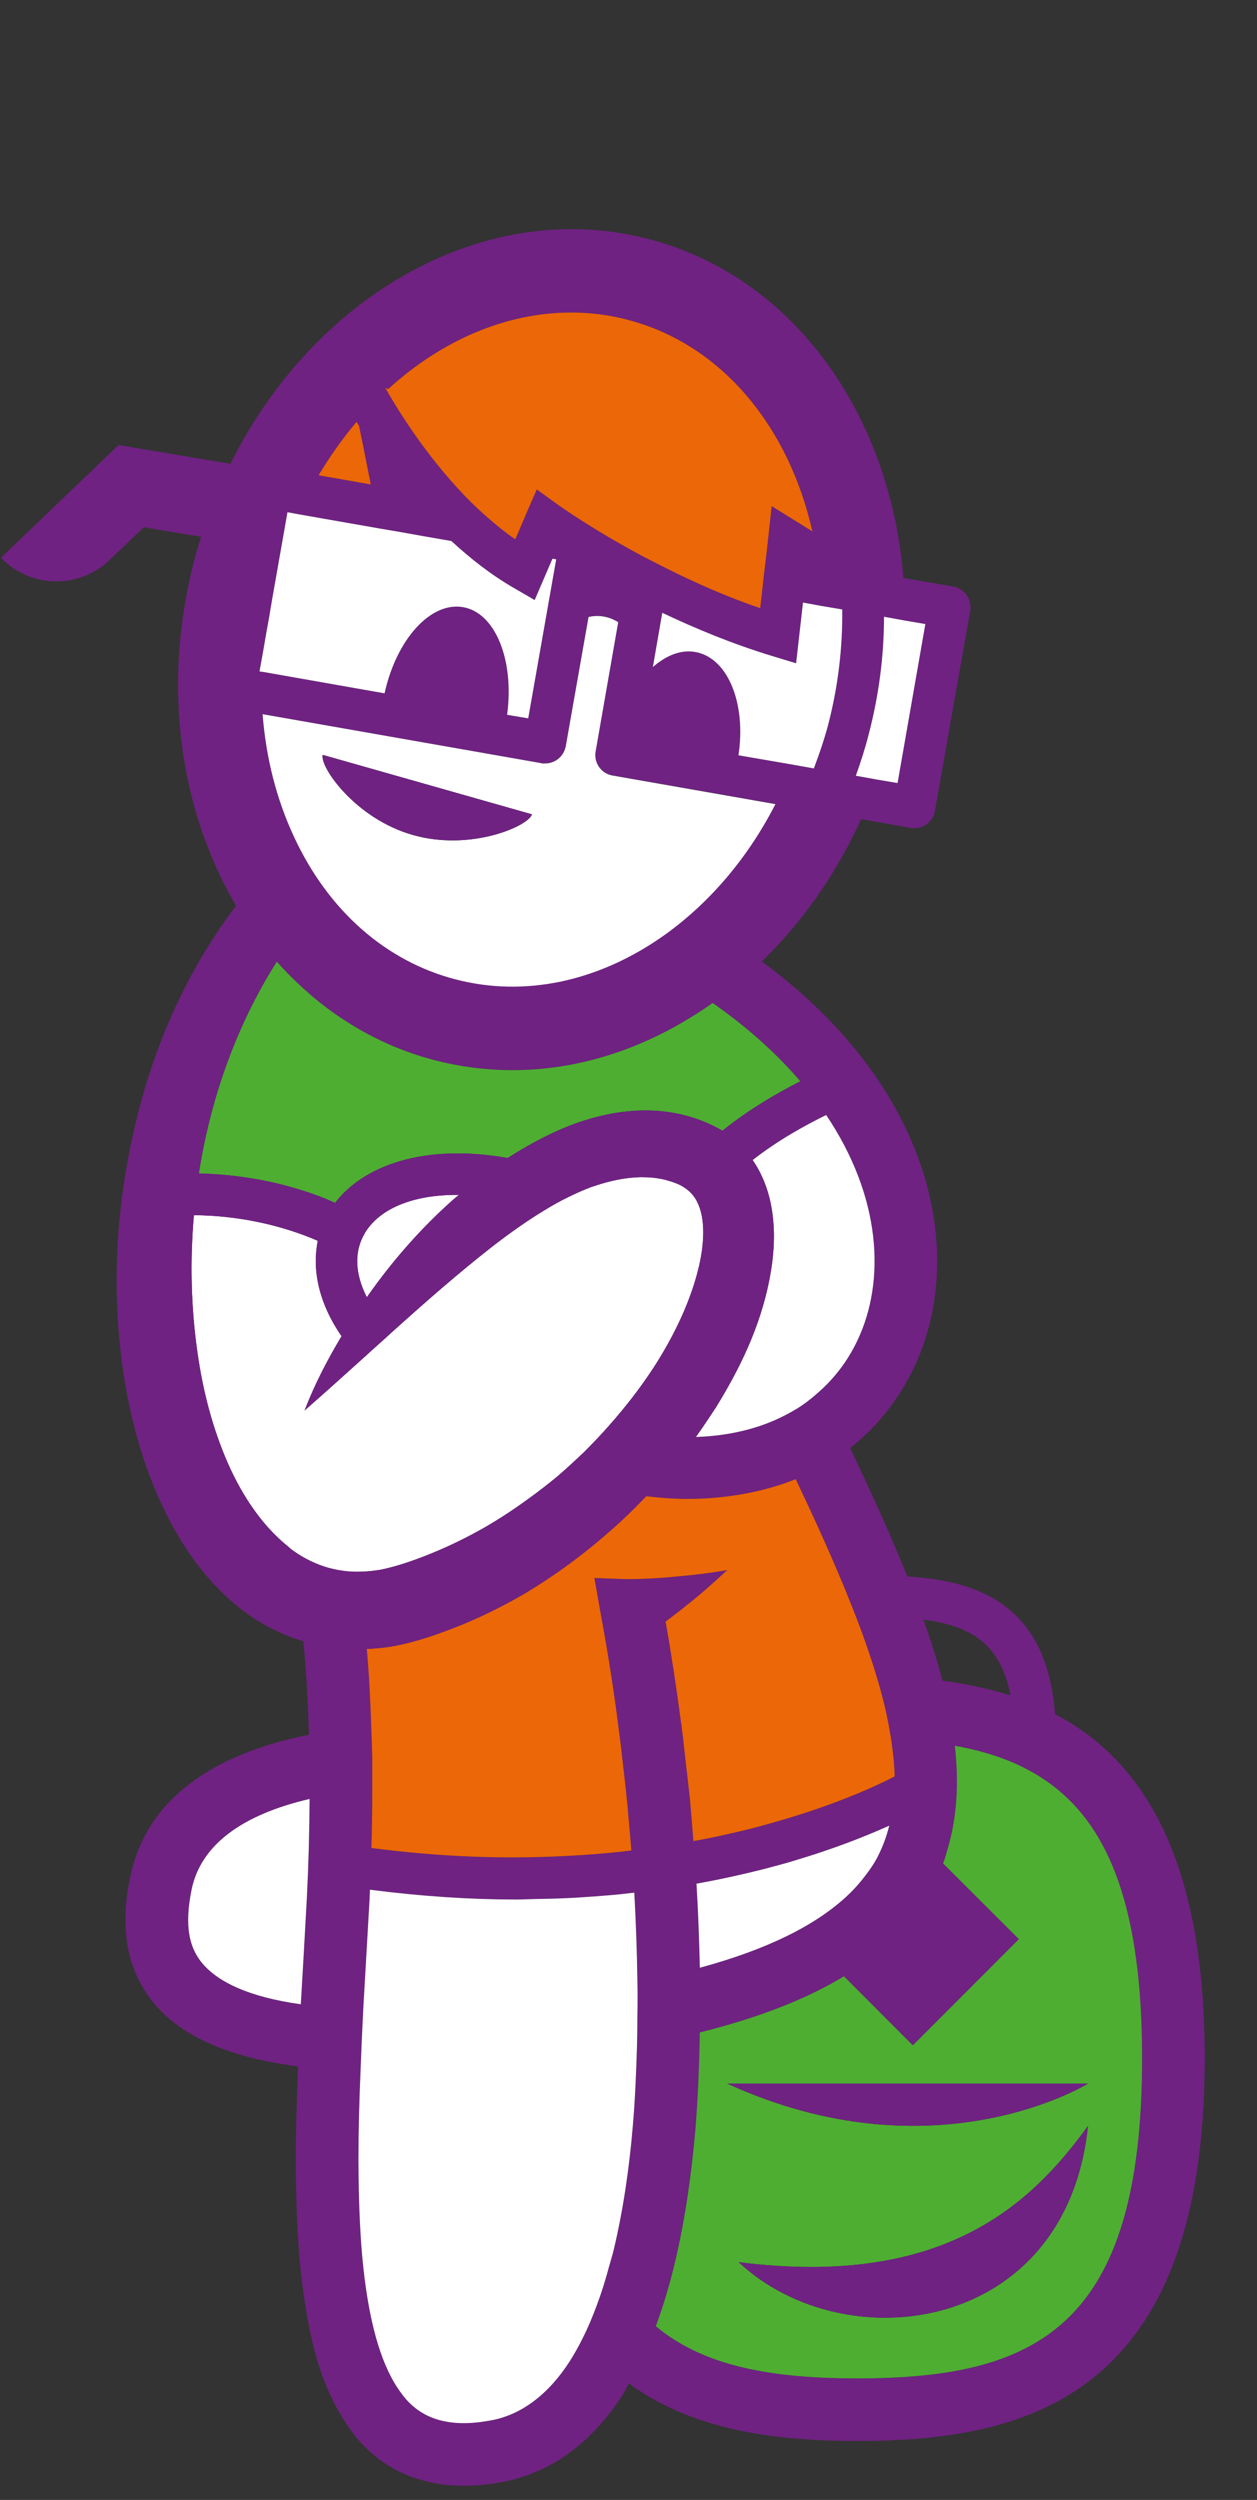 <svg width="83" height="165" viewBox="0 0 83 165" fill="none" xmlns="http://www.w3.org/2000/svg">
<rect x="0" y="0" width="83" height="165" fill="#333333" stroke="none"/>
<path d="M7.827 29.373L0.065 36.81C1.995 38.834 5.221 38.903 7.234 36.961L9.495 34.799L13.287 35.433C13.135 35.915 12.97 36.397 12.846 36.893C10.971 44.04 11.536 51.38 14.431 57.577C14.776 58.348 15.176 59.078 15.589 59.78C12.708 63.567 10.653 67.933 9.385 72.463C7.813 78.123 7.289 84.073 8.062 89.953C8.448 92.9 9.178 95.833 10.392 98.656C11.619 101.465 13.356 104.247 16.086 106.327C17.244 107.194 18.595 107.897 20.029 108.323C20.236 110.375 20.332 112.427 20.401 114.493C12.322 116.118 9.385 120.056 8.599 123.885C8.323 125.248 7.469 129.421 10.543 132.643C12.418 134.599 15.451 135.838 19.684 136.389C19.601 138.441 19.532 140.479 19.532 142.545C19.546 145.464 19.629 148.425 20.043 151.413C20.498 154.388 21.09 157.541 23.2 160.447C24.234 161.893 25.861 163.133 27.681 163.642C29.487 164.193 31.293 164.138 32.906 163.862C34.616 163.587 36.339 162.857 37.718 161.797C39.124 160.75 40.213 159.442 41.096 158.092C41.261 157.831 41.385 157.569 41.523 157.307C45.77 160.42 51.215 161.108 56.62 161.108C67.953 161.108 79.548 158.106 79.548 135.852C79.548 122.563 75.412 116.145 69.663 113.13C69.125 105.996 64.699 104.33 59.915 104.054C58.84 101.383 57.557 98.56 56.137 95.571C57.833 94.249 59.267 92.5 60.343 90.283C63.776 83.095 61.887 71.995 50.306 63.457C53.008 60.827 55.241 57.646 56.854 54.065L60.15 54.644C60.15 54.644 60.301 54.657 60.384 54.657C61.046 54.657 61.625 54.189 61.735 53.514L64.065 40.308C64.12 39.95 64.037 39.578 63.831 39.275C63.624 38.986 63.293 38.779 62.934 38.71L59.653 38.146C58.798 27.377 52.415 18.274 42.847 15.781C32.093 12.972 20.773 19.431 15.217 30.613L7.827 29.373ZM13.549 129.793C12.446 128.65 12.17 127.08 12.653 124.711C13.259 121.778 15.962 119.781 20.442 118.734C20.429 120.896 20.373 123.059 20.263 125.234C20.139 127.562 20.001 129.917 19.863 132.285C16.389 131.803 14.514 130.812 13.549 129.793ZM13.039 89.264C12.611 86.29 12.542 83.232 12.804 80.203C15.893 80.23 18.347 80.905 19.877 81.456C20.332 81.621 20.704 81.773 20.98 81.897C20.622 83.701 20.966 85.89 22.552 88.19C21.614 89.76 20.773 91.371 20.111 93.093C21.38 91.991 22.607 90.875 23.834 89.774C24.179 89.471 24.51 89.154 24.854 88.851C25.199 88.548 25.544 88.231 25.875 87.928C28.081 85.945 30.273 84.017 32.534 82.255C33.637 81.401 34.781 80.588 35.939 79.886C36.477 79.555 37.015 79.253 37.566 78.991C38.062 78.743 38.573 78.523 39.083 78.33C39.179 78.302 39.276 78.275 39.386 78.234C40.351 77.917 41.302 77.724 42.226 77.696C42.281 77.696 42.35 77.696 42.405 77.696C42.943 77.696 43.453 77.751 43.95 77.876C44.46 78.013 44.901 78.178 45.19 78.385C45.811 78.784 46.169 79.376 46.349 80.299C46.514 81.222 46.431 82.365 46.169 83.508C45.645 85.808 44.529 88.149 43.136 90.297C42.254 91.647 41.261 92.913 40.186 94.125C39.675 94.704 39.138 95.268 38.586 95.819C38.007 96.37 37.428 96.907 36.822 97.43C36.174 97.968 35.512 98.477 34.822 98.973C33.899 99.648 32.947 100.267 31.968 100.832C30.852 101.465 29.707 102.03 28.522 102.512C27.35 102.994 26.095 103.421 25.075 103.614C24.565 103.696 24.068 103.738 23.572 103.738C22.828 103.738 22.097 103.614 21.407 103.393C20.622 103.132 19.877 102.746 19.188 102.223C19.133 102.182 19.078 102.113 19.022 102.071C17.382 100.763 16.03 98.808 15.065 96.618C14.059 94.346 13.397 91.826 13.039 89.264ZM17.134 44.315L17.382 42.952L17.588 41.74L17.768 40.762L17.974 39.523L18.223 38.118L18.981 33.808L19.726 33.946L21.366 34.235L25.061 34.882L26.509 35.13L27.97 35.392L29.804 35.708C31.058 36.865 32.437 37.953 33.954 38.821L35.305 39.605L36.477 36.879L36.725 36.92L34.878 47.414L33.485 47.18C33.968 43.572 32.713 40.446 30.576 40.074C28.425 39.702 26.178 42.208 25.392 45.761L17.34 44.343H17.299L17.134 44.315ZM13.135 77.449C13.907 72.491 15.617 67.671 18.278 63.471C18.678 63.925 19.091 64.352 19.519 64.765C22.111 67.258 25.199 69.062 28.687 69.971C30.383 70.412 32.12 70.632 33.857 70.632C37.663 70.632 41.482 69.558 45.039 67.492C45.714 67.093 46.39 66.68 47.052 66.198C49.409 67.836 51.312 69.585 52.842 71.362C51.381 72.105 49.451 73.207 47.7 74.626C47.658 74.612 47.617 74.57 47.576 74.557C46.197 73.785 44.804 73.427 43.426 73.317C41.33 73.166 39.303 73.634 37.538 74.323C36.091 74.901 34.767 75.631 33.526 76.43C27.984 75.452 24 76.939 22.124 79.39C21.587 79.142 20.801 78.826 19.808 78.523C18.14 77.999 15.865 77.517 13.135 77.449ZM17.34 47.138L35.76 50.374C35.843 50.374 35.925 50.374 36.008 50.374C36.656 50.374 37.235 49.906 37.359 49.231L38.862 40.707C39.717 40.514 40.406 40.79 40.82 41.051L39.331 49.576C39.193 50.333 39.703 51.049 40.448 51.173L51.202 53.06C49.423 56.53 46.955 59.477 43.963 61.639C39.607 64.765 34.671 65.826 30.08 64.628C25.475 63.43 21.683 60.097 19.422 55.236C18.25 52.729 17.561 49.989 17.34 47.124V47.138ZM22.772 31.673L21.035 31.37C21.794 30.103 22.635 28.919 23.544 27.845C23.6 27.928 23.655 28.024 23.71 28.12L23.986 29.47L24.482 31.976L22.772 31.673ZM23.669 142.545C23.669 140.603 23.724 138.647 23.806 136.692C23.834 136.017 23.862 135.329 23.889 134.654C23.917 133.965 23.958 133.291 23.986 132.602C24.124 130.22 24.262 127.837 24.399 125.427C24.413 125.193 24.413 124.959 24.427 124.725C27.846 125.166 31.072 125.372 34.064 125.372C34.657 125.372 35.222 125.345 35.801 125.331C36.573 125.317 37.332 125.289 38.076 125.248C38.904 125.193 39.703 125.138 40.489 125.069C40.958 125.028 41.413 124.973 41.882 124.918C41.992 126.887 42.061 128.856 42.088 130.825C42.102 131.528 42.102 132.23 42.088 132.932C42.088 133.635 42.075 134.337 42.061 135.039C42.006 136.802 41.937 138.565 41.785 140.314C41.551 143.096 41.151 145.864 40.517 148.521C40.434 148.866 40.324 149.21 40.227 149.554C39.993 150.449 39.717 151.331 39.4 152.171C39.124 152.914 38.821 153.644 38.476 154.319C38.214 154.856 37.925 155.366 37.621 155.848C36.256 157.968 34.436 159.456 32.203 159.786C29.735 160.213 27.763 159.731 26.495 157.955C25.171 156.192 24.51 153.507 24.137 150.849C23.765 148.163 23.682 145.354 23.669 142.545ZM24.22 85.615C23.448 84.1 23.365 82.64 24.068 81.428C24.992 79.831 27.198 78.826 30.314 78.867C30.19 78.963 30.066 79.06 29.956 79.156C27.763 81.098 25.875 83.274 24.234 85.601H24.22V85.615ZM24.51 113.928C24.454 112.234 24.372 110.541 24.22 108.833C24.813 108.805 25.406 108.75 25.971 108.654C27.695 108.323 29.073 107.8 30.466 107.249C31.872 106.671 33.223 105.996 34.519 105.252C36.629 103.999 38.586 102.553 40.406 100.942C41.192 100.254 41.95 99.51 42.667 98.752C43.577 98.863 44.501 98.931 45.397 98.931C47.121 98.931 48.816 98.725 50.429 98.312C51.147 98.133 51.863 97.899 52.539 97.623C53.656 99.964 54.662 102.182 55.545 104.289C55.724 104.715 55.903 105.142 56.069 105.569C56.248 106.01 56.427 106.451 56.592 106.891C57.089 108.186 57.516 109.425 57.875 110.623C58.095 111.339 58.275 112.028 58.44 112.703C58.605 113.419 58.729 114.107 58.84 114.782C58.964 115.636 59.06 116.462 59.074 117.247C58.095 117.757 55.296 119.106 50.967 120.318C50.498 120.456 50.03 120.58 49.533 120.704C49.065 120.828 48.582 120.938 48.086 121.048C47.355 121.213 46.583 121.378 45.783 121.516C45.714 120.621 45.645 119.712 45.563 118.817C45.48 118.005 45.383 117.206 45.287 116.393C45.204 115.636 45.121 114.865 45.025 114.107C45.011 113.942 44.984 113.777 44.956 113.612C44.666 111.408 44.336 109.219 43.95 107.029C44.404 106.685 44.859 106.34 45.301 105.982C46.252 105.239 47.148 104.44 48.017 103.627C46.845 103.834 45.687 103.972 44.515 104.068C43.95 104.123 43.37 104.165 42.791 104.192C42.226 104.22 41.633 104.233 41.109 104.22L39.248 104.151L39.675 106.575C40.172 109.232 40.586 111.918 40.916 114.603C41.013 115.305 41.082 116.008 41.165 116.724C41.192 116.875 41.206 117.041 41.22 117.192C41.289 117.743 41.344 118.294 41.399 118.845C41.44 119.203 41.468 119.547 41.495 119.905C41.564 120.649 41.633 121.392 41.688 122.136C41.027 122.219 40.365 122.287 39.675 122.342C38.876 122.411 38.035 122.466 37.18 122.508C33.375 122.701 29.128 122.577 24.523 121.971C24.565 120.676 24.579 119.382 24.579 118.087V115.994C24.565 115.305 24.537 114.617 24.51 113.928ZM25.53 25.765C25.53 25.765 25.461 25.655 25.433 25.6L25.626 25.683C29.128 22.488 33.389 20.629 37.704 20.629C38.959 20.629 40.213 20.78 41.454 21.111C47.686 22.736 52.098 28.203 53.642 35.075L50.953 33.408L50.65 36.204L50.609 36.562L50.443 37.925L50.292 39.303L50.195 40.143C48.83 39.674 47.52 39.151 46.293 38.6C45.094 38.063 43.977 37.512 42.943 36.975C42.502 36.755 42.075 36.521 41.675 36.3C40.834 35.832 40.089 35.405 39.441 35.006C39.11 34.799 38.807 34.607 38.531 34.441C37.47 33.767 36.849 33.326 36.835 33.312L35.443 32.307L34.795 33.794L34.243 35.089L34.023 35.598C33.692 35.378 33.375 35.13 33.058 34.882C32.368 34.331 31.72 33.753 31.1 33.147C28.48 30.53 26.564 27.556 25.53 25.765ZM43.109 44.026L43.729 40.446C45.907 41.478 48.348 42.497 50.981 43.296L52.567 43.778L53.022 39.771L54.221 39.991L55.614 40.225C55.641 42.704 55.352 45.252 54.69 47.813C54.428 48.805 54.097 49.769 53.739 50.719L52.36 50.471L48.761 49.851C49.271 46.477 48.099 43.489 45.99 43.048C45.011 42.842 44.005 43.241 43.109 44.026ZM43.302 153.534C43.798 152.198 44.198 150.835 44.529 149.485C45.232 146.552 45.645 143.605 45.907 140.672C46.087 138.496 46.169 136.32 46.211 134.144C50.071 133.18 53.228 131.955 55.724 130.44L60.274 134.998L67.278 127.989L63.762 124.477L62.659 123.375L62.273 122.99C62.397 122.659 62.493 122.315 62.59 121.971C63.197 119.891 63.321 117.647 63.045 115.223C64.424 115.471 65.706 115.829 66.864 116.324C67.319 116.517 67.746 116.738 68.174 116.972C68.615 117.22 69.028 117.495 69.442 117.798C73.316 120.704 75.412 126.116 75.412 135.852C75.412 153.52 68.518 156.977 56.62 156.977C50.995 156.977 46.5 156.206 43.302 153.534ZM46.211 129.875C46.169 128.016 46.1 126.171 45.99 124.326C47.534 124.05 48.954 123.733 50.278 123.403C50.953 123.224 51.588 123.059 52.208 122.88C53.022 122.632 53.794 122.398 54.497 122.15C56.248 121.558 57.668 120.965 58.716 120.497C58.55 121.172 58.316 121.819 58.013 122.425C57.985 122.466 57.985 122.508 57.957 122.535C57.737 122.976 57.447 123.389 57.144 123.788C56.799 124.243 56.413 124.684 55.958 125.11C53.849 127.094 50.623 128.677 46.211 129.875ZM45.949 94.841C46.404 94.208 46.831 93.561 47.258 92.914C48.83 90.366 50.181 87.625 50.802 84.472C51.105 82.902 51.257 81.208 50.885 79.39C50.691 78.481 50.347 77.545 49.782 76.691L49.699 76.567C51.381 75.245 53.256 74.226 54.552 73.593C58.192 79.005 58.495 84.541 56.606 88.493C55.972 89.829 55.103 90.958 54.056 91.881C53.601 92.294 53.118 92.666 52.608 92.982C52.498 93.051 52.373 93.106 52.277 93.175C51.781 93.451 51.284 93.698 50.747 93.905C49.313 94.47 47.686 94.786 45.949 94.841ZM57.888 51.449L56.51 51.201C56.827 50.319 57.116 49.424 57.351 48.502C58.04 45.885 58.371 43.255 58.371 40.707L59.736 40.955L61.101 41.189L59.267 51.683L57.888 51.449ZM62.231 110.926C61.887 109.632 61.473 108.282 60.977 106.905C64.134 107.291 66.092 108.558 66.726 111.904C65.278 111.449 63.776 111.133 62.231 110.926Z" fill="#6F2282"/>
<path d="M12.653 124.711C12.17 127.079 12.446 128.649 13.549 129.792C14.514 130.811 16.389 131.803 19.863 132.285C20.001 129.916 20.139 127.561 20.263 125.234C20.373 123.058 20.429 120.896 20.442 118.734C15.961 119.78 13.259 121.777 12.653 124.711Z" fill="white"/>
<path d="M12.804 80.203C12.542 83.232 12.611 86.29 13.039 89.264C13.397 91.826 14.059 94.346 15.066 96.618C16.031 98.807 17.382 100.763 19.022 102.071C19.078 102.113 19.133 102.181 19.188 102.223C19.877 102.746 20.622 103.132 21.408 103.393C22.097 103.614 22.828 103.738 23.572 103.738C24.069 103.738 24.565 103.696 25.075 103.614C26.095 103.421 27.35 102.994 28.522 102.512C29.707 102.03 30.852 101.465 31.969 100.832C32.947 100.267 33.899 99.647 34.822 98.973C35.512 98.477 36.174 97.967 36.822 97.43C37.428 96.907 38.007 96.37 38.586 95.819C39.138 95.268 39.676 94.704 40.186 94.125C41.261 92.913 42.254 91.646 43.136 90.297C44.529 88.149 45.645 85.808 46.169 83.508C46.431 82.365 46.514 81.222 46.349 80.299C46.169 79.376 45.811 78.784 45.191 78.385C44.901 78.178 44.46 78.013 43.95 77.875C43.453 77.751 42.943 77.696 42.406 77.696C42.35 77.696 42.281 77.696 42.226 77.696C41.303 77.724 40.351 77.917 39.386 78.233C39.276 78.275 39.179 78.302 39.083 78.33C38.573 78.523 38.062 78.743 37.566 78.991C37.015 79.252 36.477 79.555 35.939 79.886C34.781 80.588 33.637 81.401 32.534 82.254C30.273 84.017 28.081 85.945 25.875 87.928C25.544 88.231 25.199 88.548 24.854 88.851C24.51 89.154 24.179 89.471 23.834 89.774C22.607 90.875 21.38 91.991 20.112 93.092C20.773 91.371 21.614 89.76 22.552 88.19C20.966 85.89 20.622 83.701 20.98 81.897C20.704 81.772 20.332 81.621 19.877 81.456C18.347 80.905 15.893 80.23 12.804 80.203Z" fill="white"/>
<path d="M17.382 42.951L17.134 44.315L17.299 44.342H17.34L25.392 45.761C26.178 42.208 28.425 39.701 30.576 40.073C32.713 40.445 33.968 43.571 33.485 47.179L34.878 47.413L36.725 36.919L36.477 36.878L35.305 39.605L33.954 38.82C32.437 37.952 31.059 36.864 29.804 35.708L27.97 35.391L26.509 35.129L25.061 34.881L21.366 34.234L19.726 33.945L18.981 33.807L18.223 38.117L17.975 39.522L17.768 40.762L17.589 41.739L17.382 42.951Z" fill="white"/>
<path d="M18.278 63.471C15.617 67.671 13.907 72.491 13.135 77.448C15.865 77.517 18.14 77.999 19.808 78.522C20.801 78.826 21.587 79.142 22.125 79.39C24 76.939 27.984 75.452 33.527 76.429C34.767 75.631 36.091 74.901 37.539 74.322C39.303 73.634 41.33 73.166 43.426 73.317C44.804 73.427 46.197 73.785 47.576 74.556C47.617 74.57 47.658 74.612 47.7 74.625C49.451 73.207 51.381 72.105 52.842 71.362C51.312 69.585 49.409 67.836 47.052 66.197C46.39 66.679 45.714 67.093 45.039 67.492C41.482 69.558 37.663 70.632 33.857 70.632C32.12 70.632 30.383 70.411 28.687 69.971C25.199 69.062 22.111 67.258 19.519 64.765C19.091 64.352 18.678 63.925 18.278 63.471Z" fill="#4EAE32"/>
<path d="M35.76 50.374L17.34 47.138C17.561 50.003 18.25 52.743 19.422 55.249C21.683 60.111 25.475 63.443 30.08 64.641C34.671 65.839 39.607 64.779 43.963 61.653C46.955 59.491 49.423 56.544 51.202 53.074L40.448 51.187C39.703 51.063 39.193 50.347 39.331 49.59L40.82 41.065C40.406 40.803 39.717 40.528 38.862 40.721L37.359 49.245C37.235 49.92 36.656 50.388 36.008 50.388C35.925 50.388 35.843 50.388 35.76 50.388V50.374ZM27.267 55.112C23.462 54.038 21.09 50.595 21.311 49.824L35.126 53.748C34.905 54.52 31.086 56.2 27.267 55.112Z" fill="white"/>
<path d="M21.035 31.37L22.772 31.673L24.482 31.976L23.986 29.469L23.71 28.12C23.655 28.023 23.6 27.927 23.544 27.844C22.635 28.918 21.794 30.103 21.035 31.37Z" fill="#EC6707"/>
<path d="M21.311 49.823C21.09 50.594 23.462 54.037 27.267 55.111C31.086 56.199 34.905 54.519 35.126 53.748L21.311 49.823Z" fill="#6F2282"/>
<path d="M23.807 136.692C23.724 138.647 23.669 140.603 23.669 142.544C23.683 145.354 23.765 148.163 24.137 150.848C24.51 153.506 25.172 156.192 26.495 157.954C27.764 159.731 29.735 160.213 32.203 159.786C34.437 159.455 36.256 157.968 37.621 155.847C37.925 155.365 38.214 154.856 38.476 154.319C38.821 153.644 39.124 152.914 39.4 152.17C39.717 151.33 39.993 150.449 40.227 149.554C40.324 149.21 40.434 148.865 40.517 148.521C41.151 145.863 41.551 143.095 41.785 140.314C41.937 138.565 42.006 136.802 42.061 135.039C42.075 134.337 42.088 133.635 42.088 132.932C42.102 132.23 42.102 131.528 42.088 130.825C42.061 128.856 41.992 126.887 41.882 124.917C41.413 124.972 40.958 125.028 40.489 125.069C39.703 125.138 38.904 125.193 38.076 125.248C37.332 125.289 36.574 125.317 35.801 125.331C35.222 125.331 34.657 125.372 34.064 125.372C31.072 125.372 27.846 125.165 24.427 124.725C24.413 124.959 24.413 125.193 24.399 125.427C24.262 127.837 24.124 130.219 23.986 132.602C23.958 133.29 23.917 133.965 23.889 134.654C23.862 135.328 23.834 136.017 23.807 136.692Z" fill="white"/>
<path d="M24.069 81.428C23.366 82.64 23.448 84.1 24.22 85.615H24.234C25.875 83.274 27.764 81.098 29.956 79.156C30.066 79.06 30.19 78.963 30.314 78.867C27.198 78.826 24.992 79.831 24.069 81.428Z" fill="white"/>
<path d="M24.22 108.832C24.372 110.54 24.455 112.234 24.51 113.928C24.537 114.616 24.565 115.305 24.579 115.993V118.086C24.579 119.381 24.565 120.675 24.523 121.97C29.128 122.576 33.375 122.7 37.18 122.507C38.035 122.466 38.876 122.411 39.676 122.342C40.365 122.287 41.027 122.218 41.689 122.135C41.633 121.392 41.565 120.648 41.495 119.904C41.468 119.546 41.44 119.202 41.399 118.844C41.344 118.293 41.289 117.742 41.22 117.191C41.206 117.04 41.192 116.875 41.165 116.723C41.082 116.007 41.013 115.305 40.916 114.602C40.586 111.917 40.172 109.232 39.676 106.574L39.248 104.15L41.109 104.219C41.633 104.233 42.226 104.219 42.791 104.191C43.371 104.164 43.95 104.123 44.515 104.067C45.687 103.971 46.845 103.833 48.017 103.627C47.148 104.439 46.252 105.238 45.301 105.982C44.86 106.34 44.405 106.684 43.95 107.028C44.336 109.218 44.667 111.407 44.956 113.611C44.984 113.776 45.011 113.941 45.025 114.107C45.122 114.864 45.204 115.635 45.287 116.393C45.383 117.205 45.48 118.004 45.563 118.816C45.645 119.711 45.714 120.62 45.783 121.515C46.583 121.378 47.355 121.213 48.086 121.047C48.582 120.937 49.065 120.827 49.533 120.703C50.03 120.579 50.499 120.455 50.967 120.317C55.297 119.106 58.095 117.756 59.074 117.246C59.06 116.461 58.964 115.635 58.84 114.781C58.73 114.107 58.605 113.418 58.44 112.702C58.275 112.027 58.095 111.339 57.875 110.623C57.516 109.424 57.089 108.185 56.593 106.891C56.427 106.45 56.248 106.009 56.069 105.569C55.903 105.142 55.724 104.715 55.545 104.288C54.662 102.181 53.656 99.964 52.539 97.623C51.864 97.898 51.147 98.132 50.43 98.311C48.816 98.724 47.121 98.931 45.397 98.931C44.501 98.931 43.577 98.862 42.667 98.752C41.95 99.509 41.192 100.253 40.406 100.941C38.587 102.553 36.629 103.999 34.519 105.252C33.223 105.995 31.872 106.67 30.466 107.249C29.073 107.799 27.695 108.323 25.971 108.653C25.406 108.75 24.813 108.805 24.22 108.832Z" fill="#EC6707"/>
<path d="M25.433 25.599C25.433 25.599 25.502 25.709 25.53 25.765C26.564 27.555 28.48 30.529 31.1 33.146C31.721 33.752 32.368 34.33 33.058 34.881C33.375 35.129 33.692 35.377 34.023 35.597L34.243 35.088L34.795 33.793L35.443 32.306L36.836 33.311C36.836 33.311 37.47 33.766 38.531 34.44C38.807 34.606 39.11 34.798 39.441 35.005C40.089 35.404 40.834 35.831 41.675 36.3C42.075 36.52 42.502 36.754 42.943 36.974C43.977 37.511 45.094 38.062 46.294 38.599C47.521 39.15 48.83 39.673 50.195 40.142L50.292 39.302L50.444 37.925L50.609 36.561L50.65 36.203L50.954 33.407L53.642 35.074C52.098 28.202 47.686 22.735 41.454 21.11C40.213 20.779 38.959 20.628 37.704 20.628C33.389 20.628 29.128 22.487 25.627 25.682L25.433 25.599Z" fill="#EC6707"/>
<path d="M43.729 40.445L43.109 44.026C44.005 43.241 45.011 42.842 45.99 43.048C48.099 43.489 49.272 46.477 48.761 49.851L52.36 50.471L53.739 50.719C54.097 49.768 54.428 48.804 54.69 47.813C55.352 45.251 55.641 42.704 55.614 40.225L54.221 39.991L53.022 39.77L52.567 43.778L50.981 43.296C48.348 42.497 45.907 41.478 43.729 40.445Z" fill="white"/>
<path d="M44.529 149.485C44.198 150.835 43.798 152.198 43.302 153.534C46.5 156.206 50.995 156.977 56.62 156.977C68.518 156.977 75.412 153.52 75.412 135.852C75.412 126.116 73.316 120.704 69.442 117.798C69.028 117.495 68.615 117.219 68.174 116.972C67.746 116.737 67.319 116.517 66.864 116.324C65.706 115.829 64.424 115.471 63.045 115.223C63.321 117.646 63.197 119.891 62.59 121.971C62.493 122.315 62.397 122.659 62.273 122.99L62.659 123.375L63.762 124.477L67.278 127.988L60.274 134.998L55.724 130.44C53.228 131.955 50.071 133.18 46.211 134.144C46.169 136.32 46.087 138.496 45.907 140.672C45.645 143.605 45.232 146.552 44.529 149.485ZM48.017 137.518H71.841C71.841 137.518 61.735 143.798 48.017 137.518ZM48.775 149.306C62.342 151.028 68.119 145.45 71.841 140.314C70.421 154.03 55.807 155.889 48.775 149.306Z" fill="#4EAE32"/>
<path d="M45.99 124.325C46.1 126.171 46.169 128.016 46.211 129.875C50.623 128.677 53.849 127.093 55.958 125.11C56.413 124.684 56.799 124.243 57.144 123.788C57.447 123.389 57.737 122.976 57.957 122.535C57.985 122.508 57.985 122.466 58.012 122.425C58.316 121.819 58.55 121.172 58.716 120.497C57.668 120.965 56.248 121.557 54.497 122.15C53.794 122.397 53.022 122.632 52.208 122.879C51.588 123.059 50.953 123.224 50.278 123.403C48.954 123.733 47.534 124.05 45.99 124.325Z" fill="white"/>
<path d="M47.258 92.914C46.831 93.561 46.404 94.208 45.949 94.842C47.686 94.787 49.313 94.47 50.747 93.905C51.284 93.699 51.781 93.451 52.277 93.175C52.374 93.106 52.498 93.051 52.608 92.983C53.118 92.666 53.601 92.294 54.056 91.881C55.103 90.958 55.972 89.829 56.606 88.493C58.495 84.541 58.192 79.005 54.552 73.593C53.256 74.226 51.381 75.245 49.699 76.567L49.782 76.691C50.347 77.545 50.691 78.481 50.885 79.39C51.257 81.208 51.105 82.902 50.802 84.472C50.181 87.626 48.83 90.366 47.258 92.914Z" fill="white"/>
<path d="M71.841 137.518H48.017C61.735 143.798 71.841 137.518 71.841 137.518Z" fill="#6F2282"/>
<path d="M71.841 140.313C68.118 145.45 62.342 151.027 48.775 149.306C55.807 155.888 70.421 154.029 71.841 140.313Z" fill="#6F2282"/>
<path d="M56.51 51.201L57.888 51.449L59.267 51.683L61.101 41.189L59.736 40.955L58.371 40.707C58.371 43.255 58.04 45.885 57.351 48.502C57.116 49.424 56.827 50.319 56.51 51.201Z" fill="white"/>
<path d="M8.337 77.174L13.135 77.449C15.865 77.518 18.14 78 19.808 78.523C20.801 78.826 21.587 79.143 22.125 79.391C24 76.939 27.984 75.452 33.527 76.43C34.767 75.631 36.091 74.901 37.539 74.323C39.303 73.634 41.33 73.166 43.426 73.318C44.804 73.428 46.197 73.786 47.576 74.557C47.617 74.571 47.658 74.612 47.7 74.626L49.699 76.568C49.699 76.568 49.754 76.65 49.782 76.692C50.347 77.545 50.692 78.482 50.885 79.391C51.257 81.209 51.105 82.902 50.802 84.472C50.181 87.626 48.83 90.366 47.259 92.914C46.831 93.561 46.404 94.208 45.949 94.842L42.667 98.753C41.95 99.51 41.192 100.254 40.406 100.942C38.587 102.554 36.629 104 34.519 105.253C33.223 105.997 31.872 106.671 30.466 107.25C29.073 107.801 27.695 108.324 25.971 108.654C25.406 108.751 24.813 108.806 24.22 108.833C22.786 108.999 21.394 108.792 20.029 108.324C18.595 107.897 17.244 107.195 16.086 106.327C13.356 104.248 11.619 101.466 10.392 98.656C9.178 95.833 8.448 92.9 8.062 89.953C7.496 85.684 7.62 81.374 8.337 77.174ZM24.069 81.429C23.365 82.641 23.448 84.1 24.22 85.615C25.861 83.274 27.75 81.098 29.942 79.157C30.052 79.06 30.176 78.964 30.3 78.867C27.184 78.826 24.979 79.831 24.055 81.429H24.069ZM13.039 89.265C13.397 91.826 14.059 94.346 15.066 96.618C16.031 98.808 17.382 100.763 19.022 102.072C19.078 102.113 19.133 102.182 19.188 102.223C19.877 102.747 20.622 103.132 21.408 103.394C22.097 103.614 22.828 103.738 23.572 103.738C24.069 103.738 24.565 103.697 25.075 103.614C26.095 103.421 27.35 102.994 28.522 102.512C29.707 102.03 30.852 101.466 31.969 100.832C32.947 100.268 33.899 99.648 34.823 98.973C35.512 98.478 36.174 97.968 36.822 97.431C37.428 96.908 38.007 96.371 38.587 95.82C39.138 95.269 39.676 94.704 40.186 94.126C41.261 92.914 42.254 91.647 43.136 90.297C44.529 88.149 45.645 85.808 46.169 83.508C46.431 82.365 46.514 81.222 46.349 80.3C46.169 79.377 45.811 78.785 45.191 78.385C44.901 78.179 44.46 78.014 43.95 77.876C43.453 77.752 42.943 77.697 42.406 77.697C42.35 77.683 42.281 77.697 42.226 77.697C41.303 77.724 40.351 77.917 39.386 78.234C39.276 78.275 39.179 78.303 39.083 78.33C38.573 78.523 38.062 78.743 37.566 78.991C37.015 79.253 36.477 79.556 35.939 79.886C34.781 80.589 33.637 81.401 32.534 82.255C30.273 84.018 28.081 85.946 25.875 87.929C25.544 88.232 25.199 88.549 24.854 88.851C24.51 89.154 24.179 89.471 23.834 89.774C22.607 90.876 21.38 91.991 20.112 93.093C20.773 91.372 21.614 89.76 22.552 88.19C20.966 85.891 20.622 83.701 20.98 81.897C20.704 81.773 20.332 81.622 19.877 81.456C18.347 80.906 15.893 80.231 12.804 80.203C12.542 83.233 12.611 86.29 13.039 89.265Z" fill="#6F2282"/>
</svg>
